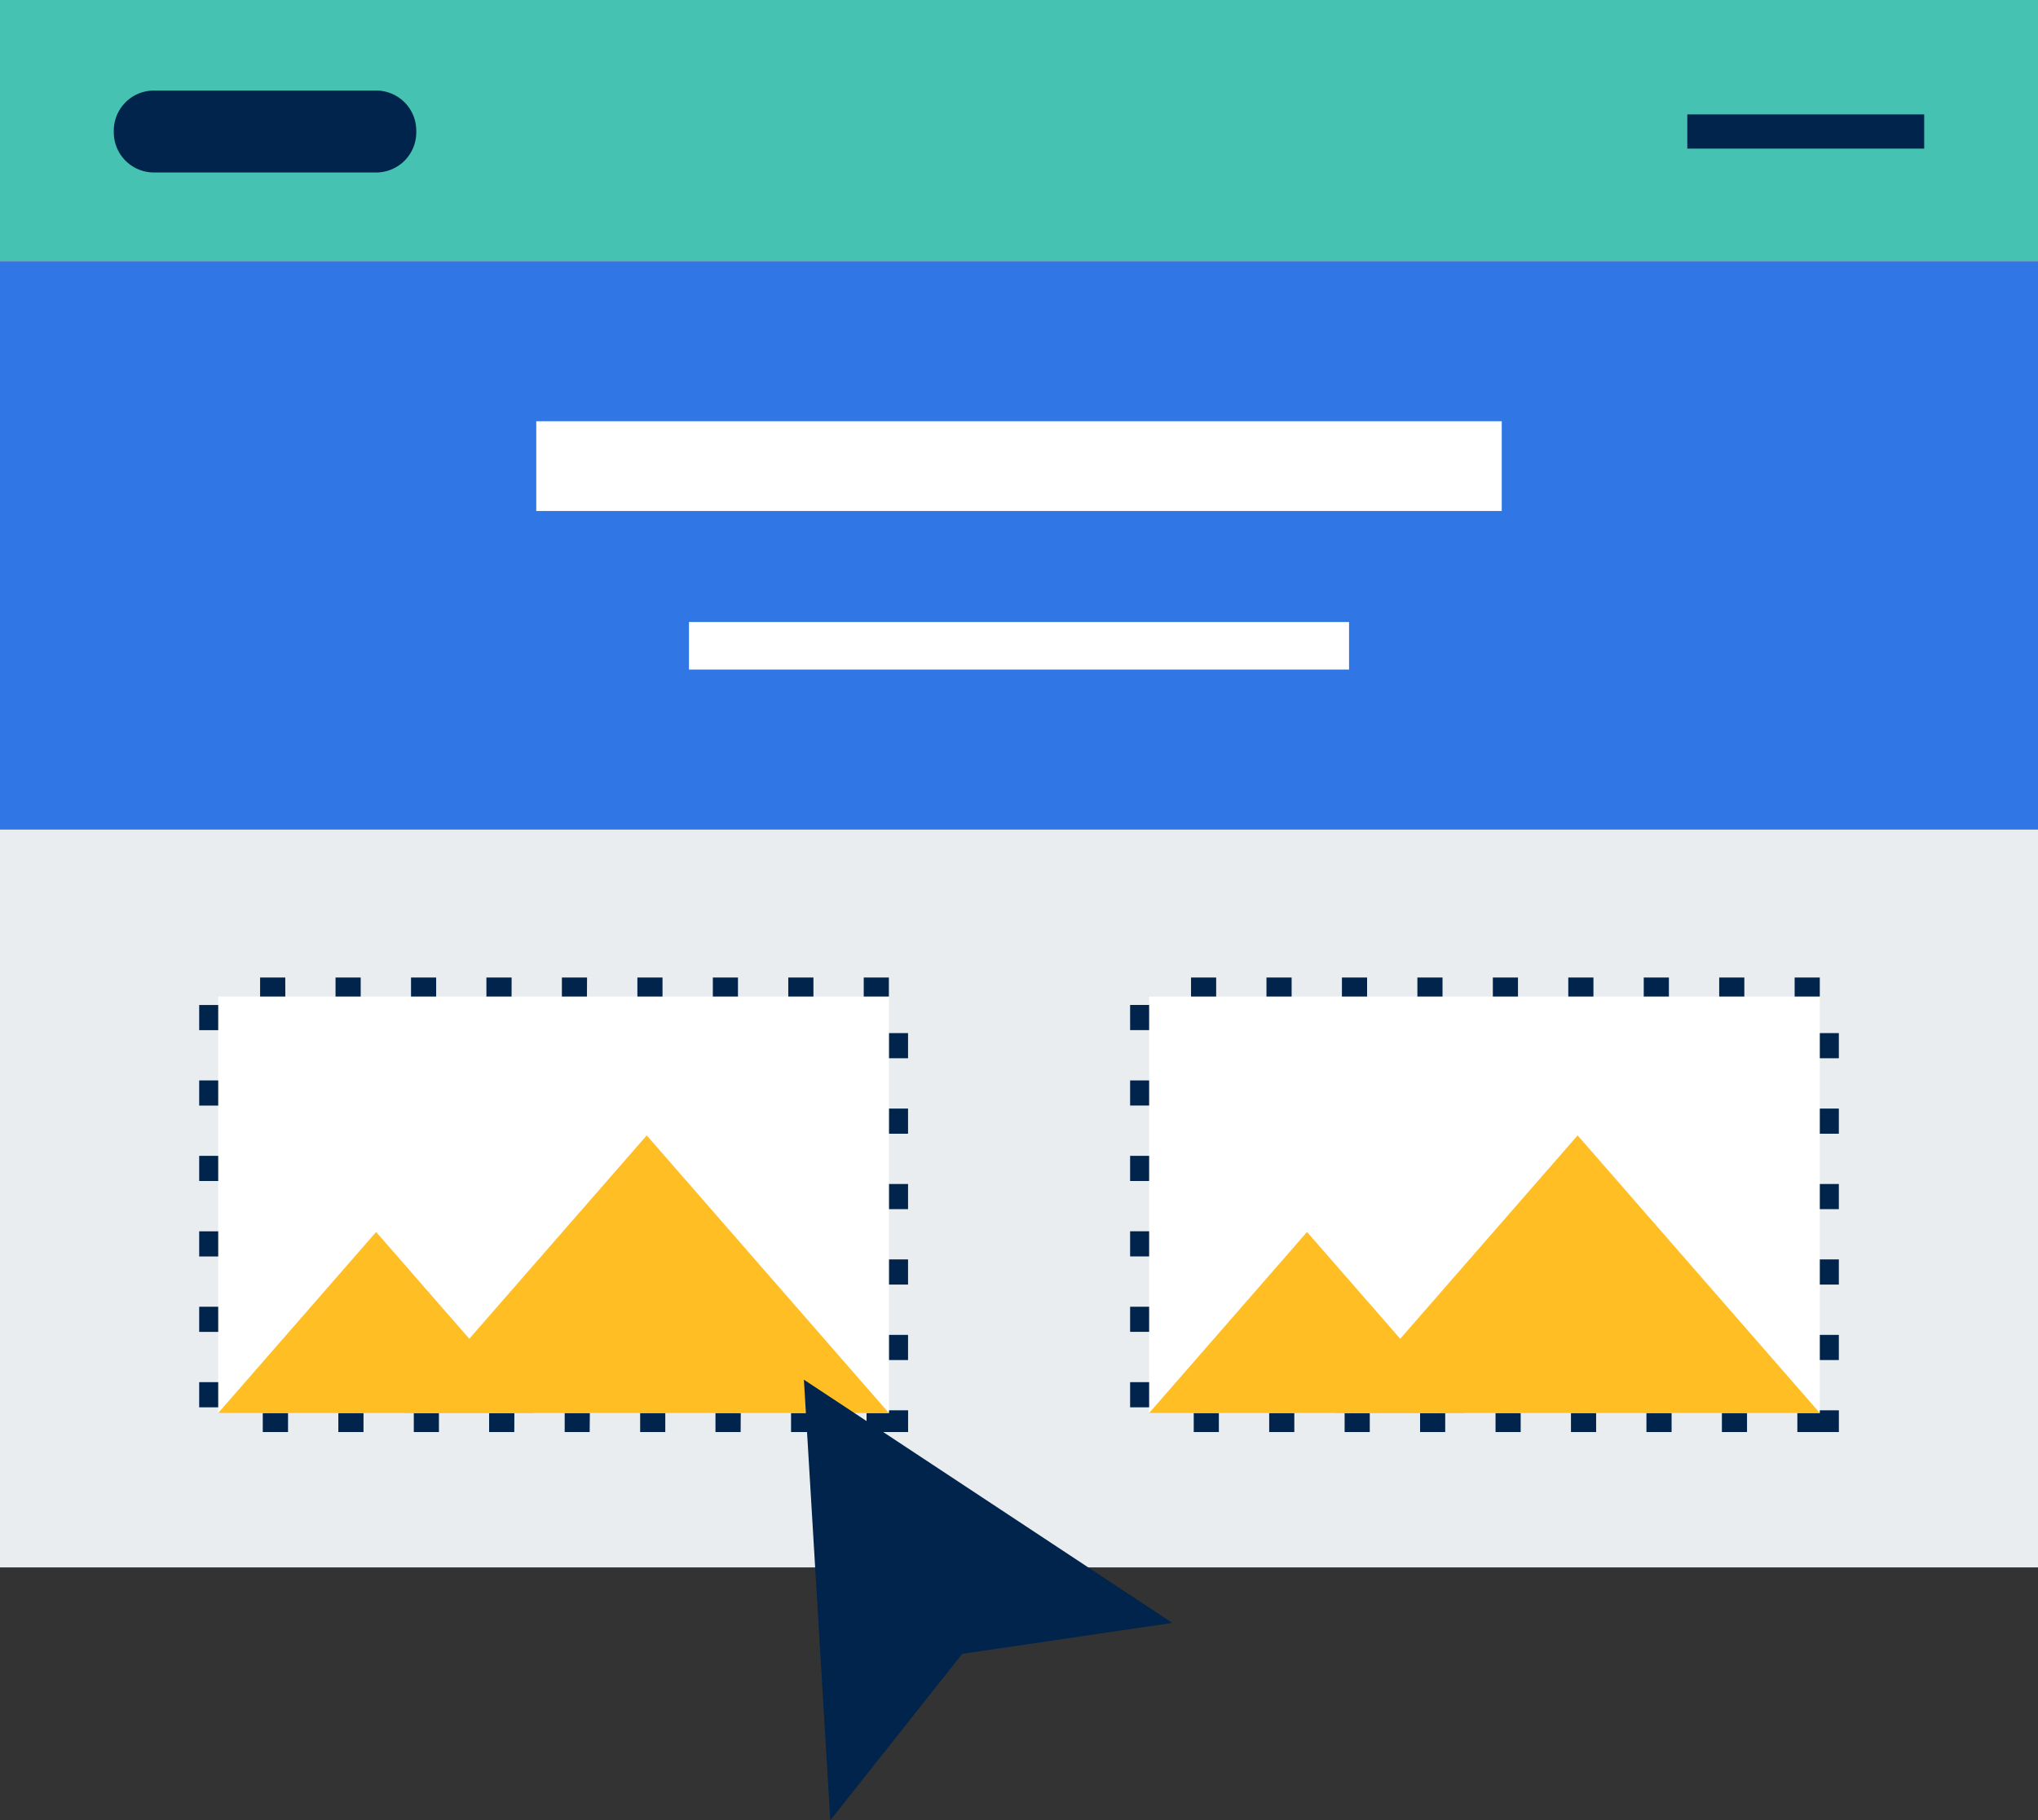 <svg xmlns="http://www.w3.org/2000/svg" xmlns:xlink="http://www.w3.org/1999/xlink" width="75" height="67" viewBox="0 0 75 67"><rect x="0" y="0" width="75" height="67" fill="#333333" stroke="none"/><defs><style>.a{fill:none;}.b{fill:#45c2b1;}.c{fill:#eaedf0;}.d{clip-path:url(#a);}.e{fill:#00244b;}.f{fill:#3076e5;}.g{fill:#fff;}.h{fill:#ffbe24;}</style><clipPath id="a"><rect class="a" width="75" height="67"/></clipPath></defs><rect class="b" width="75" height="9.615"/><rect class="c" width="75" height="48.077" transform="translate(0 9.615)"/><g class="d"><path class="e" d="M13.843,6.348H5.664A1.476,1.476,0,0,1,4.188,4.872V4.809A1.476,1.476,0,0,1,5.664,3.333h8.179a1.476,1.476,0,0,1,1.476,1.476v.063a1.476,1.476,0,0,1-1.476,1.476"/><rect class="e" width="8.718" height="1.259" transform="translate(62.094 4.211)"/><rect class="f" width="75" height="20.919" transform="translate(0 9.616)"/><rect class="g" width="35.53" height="3.303" transform="translate(19.735 15.505)"/><rect class="g" width="24.291" height="1.75" transform="translate(25.355 22.895)"/><rect class="g" width="24.681" height="15.329" transform="translate(8.03 36.681)"/><path class="e" d="M32.711,35.98h-.925v.7h.925Zm-2.776,0h-.926v.7h.926Zm-2.777,0h-.925v.7h.925Zm-2.777,0h-.925v.7h.925Zm-2.777,0h-.926v.7H21.6Zm-2.776,0H17.9v.7h.926Zm-2.777,0h-.925v.7h.925Zm-2.777,0h-.926v.7h.926Zm-2.776,0H9.572v.7H10.5ZM8.03,36.991h-.7v.926h.7Zm0,2.777h-.7v.925h.7Zm0,2.776h-.7v.926h.7Zm0,2.777h-.7v.926h.7Zm0,2.777h-.7v.925h.7Zm0,2.776h-.7V51.8h.7ZM10.6,52.01H9.67v.7H10.6Zm2.777,0h-.926v.7h.926Zm2.776,0h-.925v.7h.925Zm2.777,0H18v.7h.926Zm2.777,0h-.926v.7H21.7Zm2.776,0h-.925v.7h.925Zm2.777,0H26.33v.7h.926Zm2.777,0h-.926v.7h.926Zm3.38-.1h-.7v.1h-.827v.7h1.529v-.8Zm0-2.777h-.7v.926h.7Zm0-2.777h-.7v.925h.7Zm0-2.776h-.7v.925h.7Zm0-2.777h-.7v.926h.7Zm0-2.777h-.7v.926h.7Z"/><path class="h" d="M13.842,45.346,8.03,52.01H19.654Z"/><path class="h" d="M23.8,41.791,14.886,52.01H32.711Z"/><rect class="g" width="24.681" height="15.329" transform="translate(42.289 36.681)"/><path class="e" d="M66.97,35.98h-.926v.7h.926Zm-2.777,0h-.925v.7h.925Zm-2.776,0h-.926v.7h.926Zm-2.777,0h-.926v.7h.926Zm-2.777,0h-.925v.7h.925Zm-2.777,0h-.925v.7h.925Zm-2.776,0h-.926v.7h.926Zm-2.777,0h-.926v.7h.926Zm-2.777,0h-.925v.7h.925Zm-2.467,1.011h-.7v.926h.7Zm0,2.777h-.7v.925h.7Zm0,2.776h-.7v.926h.7Zm0,2.777h-.7v.926h.7Zm0,2.777h-.7v.925h.7Zm0,2.776h-.7V51.8h.7Zm2.566,1.136H43.93v.7h.925Zm2.777,0h-.925v.7h.925Zm2.777,0h-.926v.7h.926Zm2.776,0H52.26v.7h.925Zm2.777,0h-.925v.7h.925Zm2.777,0h-.926v.7h.926Zm2.777,0H60.59v.7h.926Zm2.776,0h-.925v.7h.925Zm3.379-.1h-.7v.1h-.827v.7h1.528v-.8Zm0-2.777h-.7v.926h.7Zm0-2.777h-.7v.926h.7Zm0-2.776h-.7v.925h.7Zm0-2.777h-.7v.926h.7Zm0-2.777h-.7v.926h.7Z"/><path class="h" d="M48.1,45.346,42.289,52.01H53.913Z"/><path class="h" d="M58.058,41.791,49.146,52.01H66.971Z"/><path class="e" d="M30.556,67l4.854-6.125,7.731-1.14L29.584,50.783Z"/></g></svg>